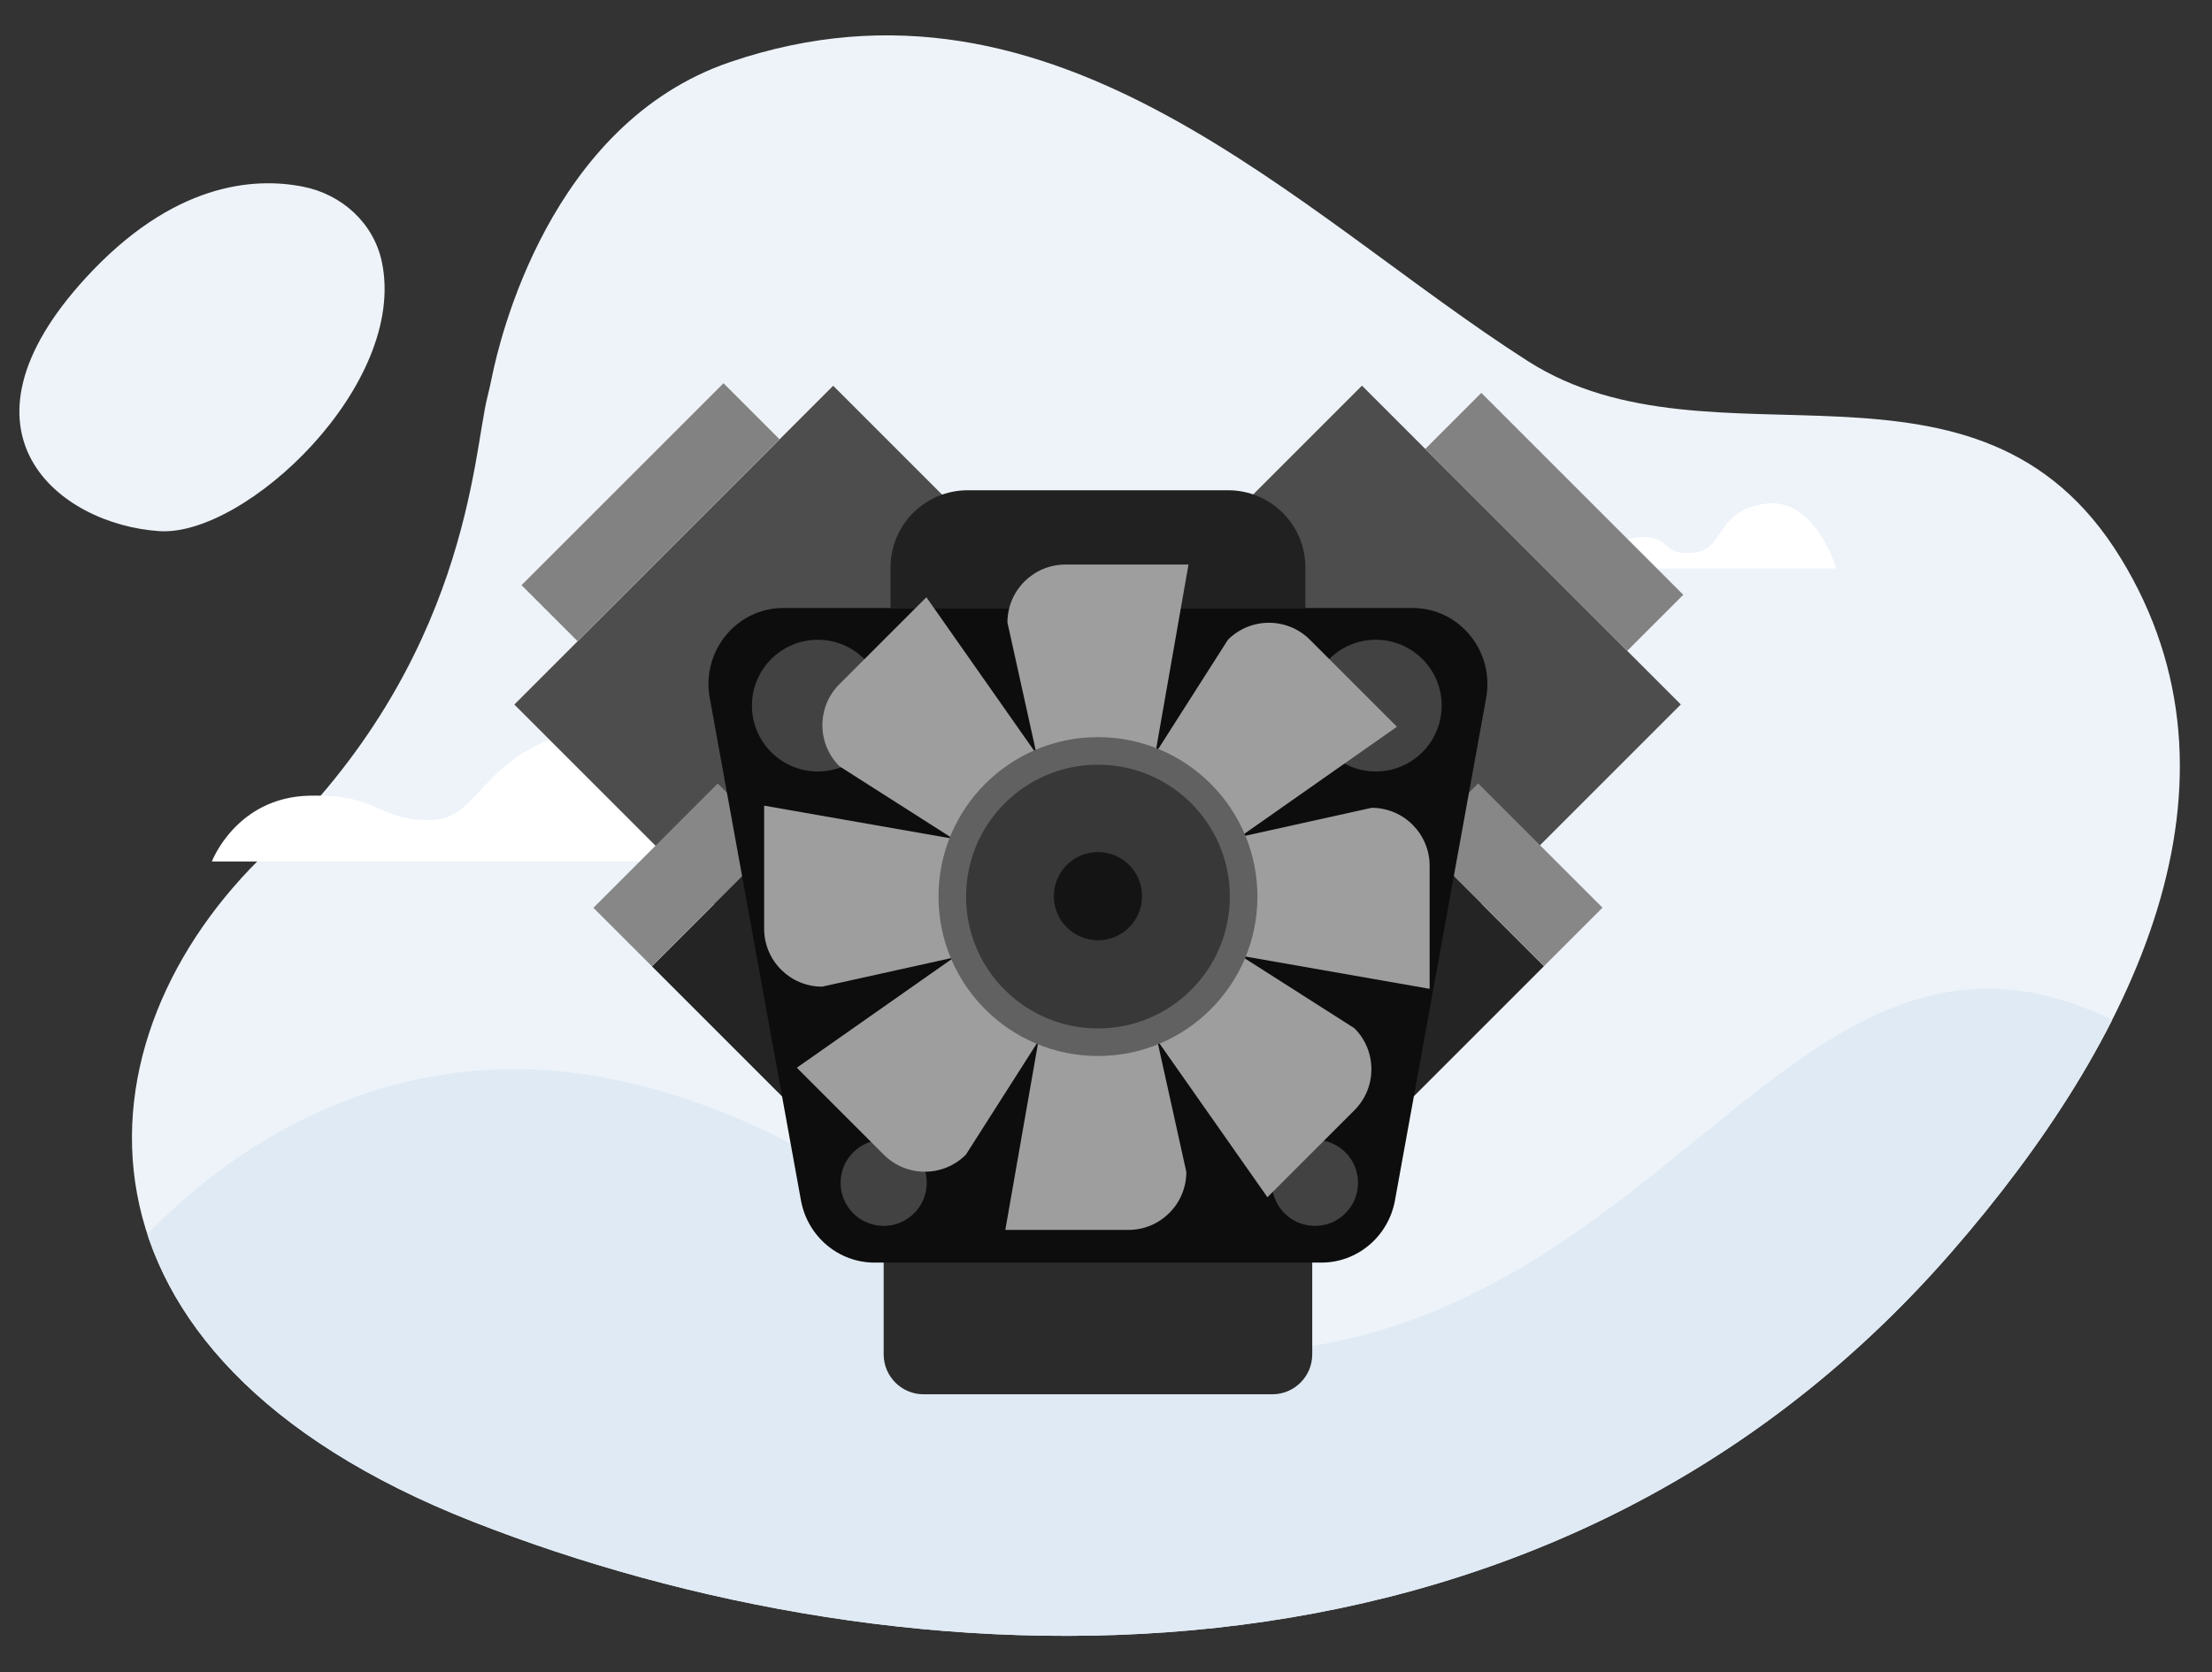 <?xml version="1.0" encoding="utf-8"?>
<!-- Generator: Adobe Illustrator 17.0.0, SVG Export Plug-In . SVG Version: 6.00 Build 0)  -->
<!DOCTYPE svg PUBLIC "-//W3C//DTD SVG 1.1//EN" "http://www.w3.org/Graphics/SVG/1.1/DTD/svg11.dtd">
<svg version="1.1" xmlns="http://www.w3.org/2000/svg" xmlns:xlink="http://www.w3.org/1999/xlink" x="0px" y="0px"
	 width="251.244px" height="189.941px" viewBox="0 0 251.244 189.941" enable-background="new 0 0 251.244 189.941"
	 xml:space="preserve">
<rect x="0" y="0" width="251.244" height="189.941" fill="#333333" stroke="none"/>
<g id="OBJECTS">
	<g>
		<g>
			<g>
				<g>
					<path id="XMLID_3_" fill="#EDF3F9" d="M55.884,42.776c-0.161,0.782-0.329,1.556-0.525,2.329
						c-1.641,6.476-2.159,29.983-24.933,51.575C8.079,117.866,5.373,153.867,53.71,172.86
						c48.339,18.992,120.925,23.363,167.931-30.607c21.031-24.147,34.88-53.332,19.228-78.865
						c-16.188-26.406-46.298-8.942-67.317-22.357C147.525,24.421,120.111-5.616,82.924,7.051
						C62.323,14.068,56.697,38.825,55.884,42.776z"/>
				</g>
				<g>
					<defs>
						<path id="SVGID_1_" d="M55.884,42.776c-0.161,0.782-0.329,1.556-0.525,2.329c-1.641,6.476-2.159,29.983-24.933,51.575
							C8.079,117.866,5.373,153.867,53.71,172.86c48.339,18.992,120.925,23.363,167.931-30.607
							c21.031-24.147,34.88-53.332,19.228-78.865c-16.188-26.406-46.298-8.942-67.317-22.357
							C147.525,24.421,120.111-5.616,82.924,7.051C62.323,14.068,56.697,38.825,55.884,42.776z"/>
					</defs>
					<clipPath id="SVGID_2_">
						<use xlink:href="#SVGID_1_"  overflow="visible"/>
					</clipPath>
					<path clip-path="url(#SVGID_2_)" fill="#DFEAF4" d="M13.048,144.455c0,0,21.465-29.526,57.384-21.671
						s45.231,37.31,81.466,29.585c48.942-10.436,59.804-73.868,113.241-16.033c0,0-77.683,105.472-167.769,78.193
						C7.283,187.249,13.048,144.455,13.048,144.455z"/>
				</g>
			</g>
			<path fill="#EDF3F9" d="M43.369,29.737c-0.931-4.401-4.542-7.665-8.956-8.533c-5.618-1.105-14.766-0.431-24.657,10.343
				C-6.43,49.177,6.748,59.591,18.101,60.338C27.873,60.981,46.319,43.678,43.369,29.737z"/>
		</g>
		<g>
			<path fill="#FFFFFF" d="M181.757,64.589c0,0,1.166-3.498,4.664-3.587c3.498-0.09,2.242,2.153,5.92,1.794
				c3.677-0.359,2.332-4.664,8.072-5.561c5.741-0.897,8.162,7.354,8.162,7.354H181.757z"/>
			<path fill="#FFFFFF" d="M24.064,97.862c0,0,2.767-7.284,11.069-7.471s7.672,2.957,14.048,2.748
				c5.774-0.189,5.534-8.724,19.157-10.593c13.623-1.867,19.371,15.315,19.371,15.315S24.064,97.862,24.064,97.862z"/>
		</g>
	</g>
</g>
<g id="Layer_2">
	<g>
		
			<rect x="69.099" y="54.215" transform="matrix(-0.707 -0.707 0.707 -0.707 104.78 203.059)" fill="#4D4D4D" width="50.691" height="51.227"/>
		
			<rect x="69.387" y="41.95" transform="matrix(-0.707 -0.707 0.707 -0.707 84.996 151.55)" fill="#828282" width="8.997" height="32.444"/>
		
			<rect x="129.565" y="54.215" transform="matrix(0.707 -0.707 0.707 0.707 -11.075 132.92)" fill="#4D4D4D" width="50.692" height="51.227"/>
		
			<rect x="172.069" y="43.047" transform="matrix(0.707 -0.707 0.707 0.707 9.806 142.211)" fill="#828282" width="8.997" height="32.444"/>
		<g>
			
				<rect x="150.238" y="100.204" transform="matrix(0.707 -0.707 0.707 0.707 -30.807 146.004)" fill="#242424" width="21.206" height="19.971"/>
			
				<rect x="166.963" y="89.384" transform="matrix(0.707 -0.707 0.707 0.707 -19.986 150.488)" fill="#878787" width="9.398" height="19.971"/>
		</g>
		<g>
			
				<rect x="78.003" y="100.204" transform="matrix(-0.707 -0.707 0.707 -0.707 73.347 250.76)" fill="#242424" width="21.206" height="19.971"/>
			
				<rect x="73.087" y="89.384" transform="matrix(-0.707 -0.707 0.707 -0.707 62.524 224.637)" fill="#878787" width="9.398" height="19.971"/>
		</g>
		<path fill="#2B2B2B" d="M144.508,158.393h-39.6c-2.507,0-4.539-2.032-4.539-4.539v-19.485h48.678v19.485
			C149.047,156.361,147.015,158.393,144.508,158.393z"/>
		<path fill="#0D0D0D" d="M150.084,143.433H99.333c-4.1,0-7.616-2.976-8.36-7.076L80.615,79.282
			c-0.964-5.313,3.047-10.214,8.36-10.214h71.466c5.313,0,9.325,4.901,8.361,10.214l-10.357,57.075
			C157.7,140.457,154.184,143.433,150.084,143.433z"/>
		<circle fill="#424242" cx="156.267" cy="80.158" r="7.482"/>
		<circle fill="#424242" cx="149.356" cy="134.369" r="4.893"/>
		<circle fill="#424242" cx="100.369" cy="134.369" r="4.893"/>
		<circle fill="#424242" cx="92.888" cy="80.158" r="7.481"/>
		<path fill="#212121" d="M109.918,55.694h29.583c4.843,0,8.768,3.926,8.768,8.768v4.606h-47.119v-4.606
			C101.149,59.62,105.075,55.694,109.918,55.694z"/>
		<g>
			<path fill="#9E9E9E" d="M130.653,88.875h-12.21l-4.016-18.154c0-3.638,2.949-6.587,6.587-6.587h13.977L130.653,88.875z"/>
			<path fill="#9E9E9E" d="M138.107,96.987l-8.634-8.634l9.997-15.677c2.572-2.572,6.743-2.572,9.315,0l9.883,9.883L138.107,96.987z
				"/>
			<path fill="#9E9E9E" d="M137.641,107.994l0-12.209l18.153-4.017c3.638,0,6.587,2.949,6.586,6.586l0,13.976L137.641,107.994z"/>
			<path fill="#9E9E9E" d="M129.529,115.447l8.633-8.633l15.677,9.996c2.572,2.572,2.572,6.743,0,9.315l-9.883,9.882
				L129.529,115.447z"/>
			<path fill="#9E9E9E" d="M118.521,114.98l12.209,0l4.017,18.154c0,3.638-2.949,6.587-6.586,6.587l-13.976,0L118.521,114.98z"/>
			<path fill="#9E9E9E" d="M111.066,106.867l8.633,8.633l-9.996,15.677c-2.572,2.572-6.743,2.572-9.315,0l-9.882-9.883
				L111.066,106.867z"/>
			<path fill="#9E9E9E" d="M111.534,95.859l0,12.209l-18.154,4.017c-3.638,0-6.587-2.949-6.587-6.586l0-13.976L111.534,95.859z"/>
			<path fill="#9E9E9E" d="M119.649,88.406l-8.634,8.633l-15.677-9.996c-2.572-2.572-2.572-6.743,0-9.315l9.883-9.882
				L119.649,88.406z"/>
			<circle fill="#616161" cx="124.709" cy="101.851" r="18.112"/>
			<circle fill="#383838" cx="124.709" cy="101.851" r="14.982"/>
			<circle fill="#141414" cx="124.709" cy="101.804" r="5.01"/>
		</g>
	</g>
</g>
</svg>
